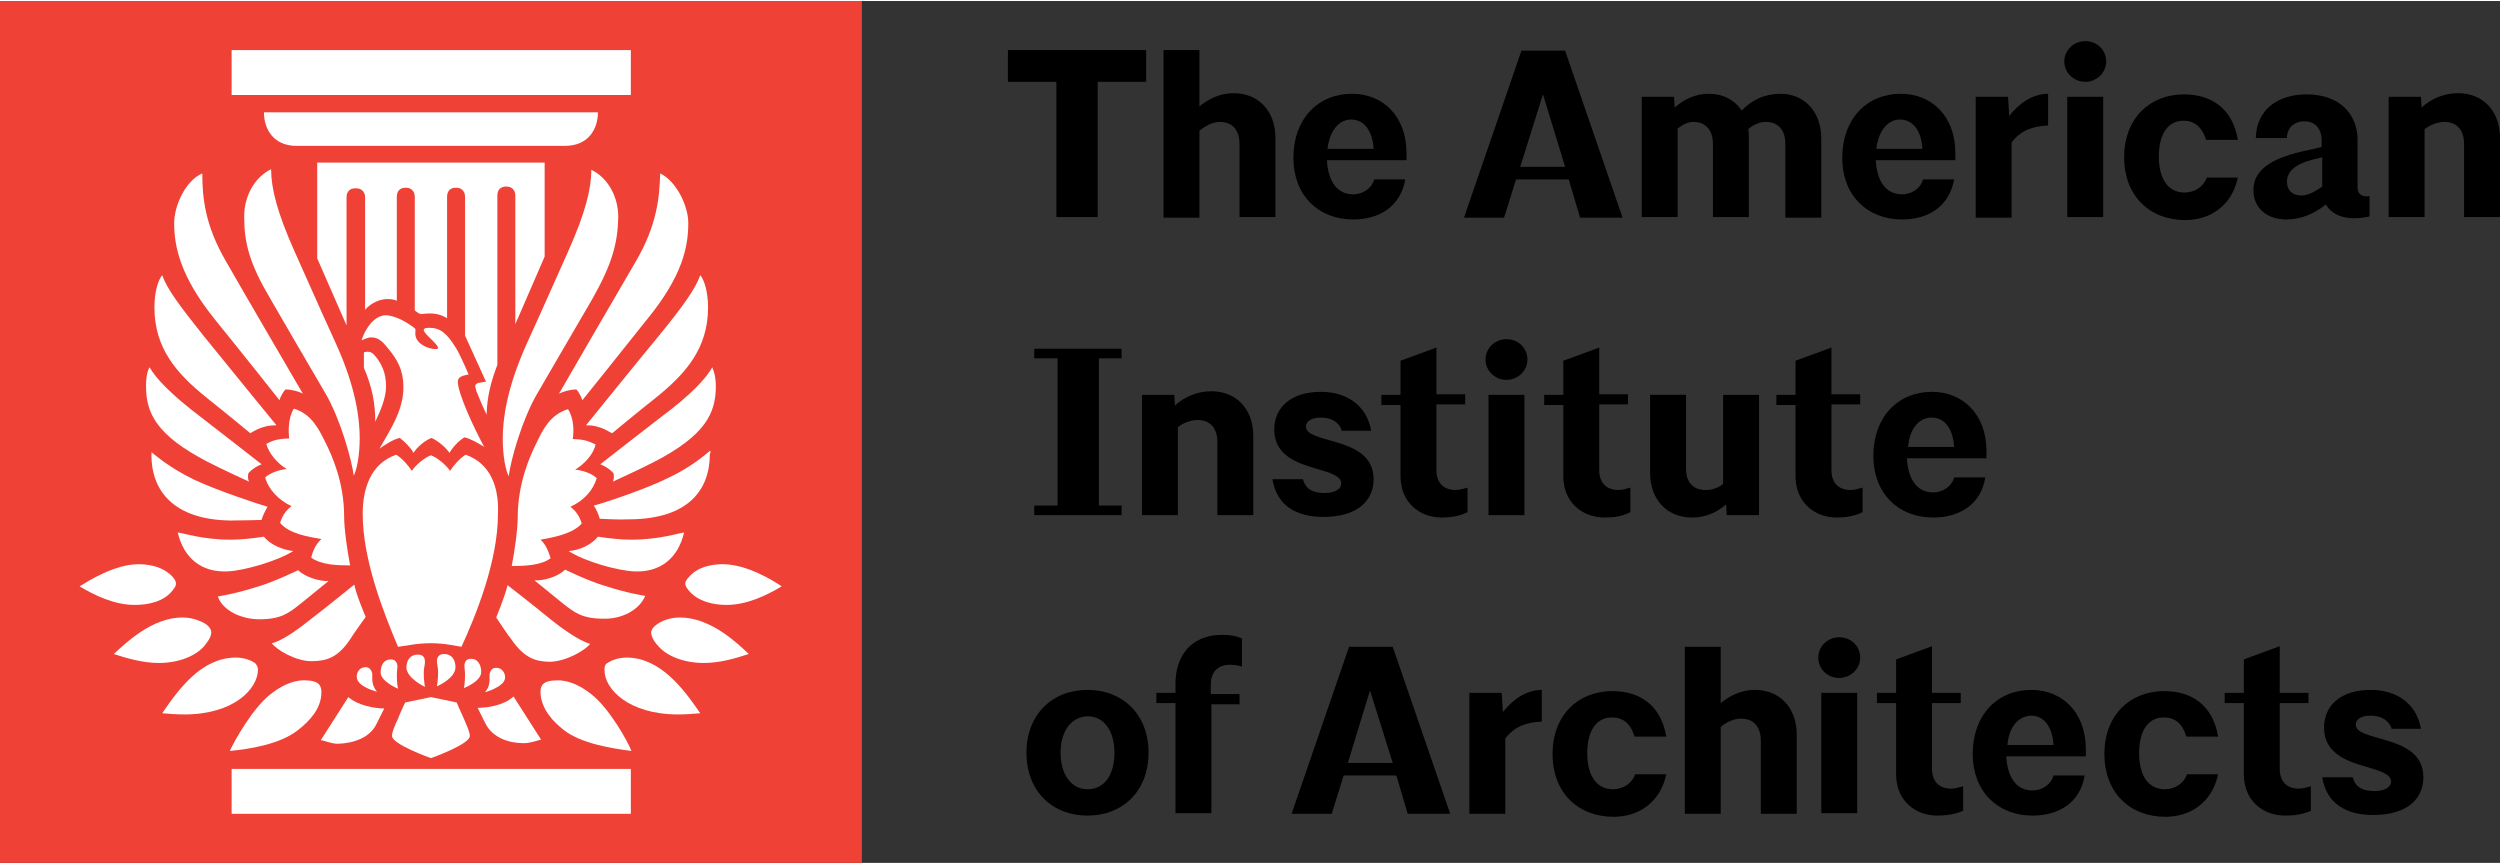 <?xml version="1.0" encoding="UTF-8"?>
<!-- Generator: Adobe Illustrator 22.1.0, SVG Export Plug-In . SVG Version: 6.00 Build 0)  -->
<svg width="1800px" height="622px" xmlns="http://www.w3.org/2000/svg" xmlns:xlink="http://www.w3.org/1999/xlink" id="Layer_1" x="0px" y="0px" viewBox="0 0 417.7 144" style="enable-background:new 0 0 417.7 144;" xml:space="preserve">
<rect x="0" y="0" width="417.7" height="144" fill="#333333" stroke="none"/>
<style type="text/css">
	.st0{fill:#EF4135;}
	.st1{fill:#FFFFFF;}
	.st2{fill:none;}
</style>
<g>
	<path d="M183.4,13.5v22.6h-6.9V13.5h-8.1V8.2h23.1v5.3H183.4z"></path>
	<path d="M200.4,21.7v14.5h-6V8.2h6v9.4c1.6-1.3,3.5-2.2,5.7-2.2c4.1,0,7,2.9,7,7.5v13.2h-6V23.9c0-2.1-1-3.7-3.3-3.7   C202.7,20.2,201.4,20.8,200.4,21.7z"></path>
	<path d="M226.1,36.5c-5.9,0-10-4.1-10-10.3c0-6.5,4.1-10.7,9.8-10.7c5.1,0,9.1,3.7,9.1,9.9v1.2h-13.3c0.2,3.4,1.6,5.7,4.4,5.7   c1.6,0,3.1-1,3.5-2.5h5.2C234,34.3,230.5,36.5,226.1,36.5z M221.8,24.7h7.7c-0.2-3.1-1.6-4.9-3.8-4.9   C224,19.8,222.2,21.3,221.8,24.7z"></path>
	<path d="M262.1,29.8h-8.8l-2,6.4h-6.7l9.6-27.9h7.3l9.6,27.9h-7.1L262.1,29.8z M257.8,15.6L254,27.7h7.5L257.8,15.6z"></path>
	<path d="M280.3,21.3v14.8h-6V16h5.4l0.1,1.8c1.6-1.4,3.5-2.3,5.7-2.3c2.4,0,4.3,1,5.5,2.8c1.7-1.8,3.9-2.8,6.5-2.8   c3.9,0,6.8,2.9,6.8,7.5v13.2h-6V23.9c0-2.1-1-3.7-3.3-3.7c-0.9,0-2,0.4-2.9,1.2c0.1,0.5,0.1,1,0.1,1.5v13.2h-6V23.9   c0-2.1-1-3.7-3.3-3.7C282.1,20.2,281.2,20.6,280.3,21.3z"></path>
	<path d="M317.8,36.5c-5.9,0-10-4.1-10-10.3c0-6.5,4.1-10.7,9.8-10.7c5.1,0,9.1,3.7,9.1,9.9v1.2h-13.3c0.2,3.4,1.6,5.7,4.4,5.7   c1.6,0,3.1-1,3.5-2.5h5.2C325.7,34.3,322.2,36.5,317.8,36.5z M313.5,24.7h7.7c-0.2-3.1-1.6-4.9-3.8-4.9   C315.7,19.8,313.9,21.3,313.5,24.7z"></path>
	<path d="M330.1,36.1V16h5.4l0.2,3.2c1.8-2.3,4.1-3.7,6.5-3.7v5.3c-2.6,0.1-4.5,0.8-6.1,2.8v12.6H330.1z"></path>
	<path d="M344.9,10.1c0-1.9,1.6-3.4,3.5-3.4c2,0,3.5,1.5,3.5,3.4c0,1.9-1.6,3.4-3.5,3.4C346.5,13.5,344.9,12,344.9,10.1z M351.4,16   v20.1h-6V16H351.4z"></path>
	<path d="M364.8,20c-2.5,0-4.1,2.1-4.1,6c0,3.5,1.4,6,4.3,6c1.7,0,3.2-1,3.7-2.5h5.2c-1,4.7-4.6,7.1-8.8,7.1   c-6,0-10.2-4.1-10.2-10.5c0-6.4,4.2-10.5,10-10.5c4.4,0,8.1,2.2,9,7.6h-5.3C367.9,21,366.6,20,364.8,20z"></path>
	<path d="M388.6,34c-2.1,1.7-4.4,2.5-6.6,2.5c-3.1,0-5.5-1.8-5.5-4.9c0-3.1,2.5-5.2,8.3-6.5l3.1-0.7v-1.1c0-2-1.1-3.2-2.9-3.2   c-1.8,0-2.9,1.2-2.9,2.8h-5.2c0.1-4.7,3.6-7.3,8.5-7.3c5.5,0,8.5,3.3,8.5,7.6v8c0,1.1,0.8,1.6,2,1.4v3.4   C392.7,36.7,389.9,36.2,388.6,34z M388,31v-4.9l-1.6,0.4c-3.1,0.8-4.3,2.1-4.3,3.7c0,1.4,0.9,2.3,2.4,2.3   C385.6,32.5,386.7,31.9,388,31z"></path>
	<path d="M405.1,21.4v14.7h-6V16h5.4l0.1,1.8c1.6-1.5,3.8-2.4,6.1-2.4c4.1,0,7,2.9,7,7.5v13.2h-6V23.9c0-2.1-1-3.7-3.3-3.7   C407.4,20.2,406.2,20.6,405.1,21.4z"></path>
	<path d="M172.8,85.9v-1.6h3.9V59.7h-3.9v-1.6h14.6v1.6h-3.8v24.6h3.8v1.6H172.8z"></path>
	<path d="M196.8,71.2v14.7h-6V65.8h5.4l0.1,1.8c1.6-1.5,3.8-2.4,6.1-2.4c4.1,0,7,2.9,7,7.5v13.2h-6V73.7c0-2.1-1-3.7-3.3-3.7   C199.1,70,197.8,70.4,196.8,71.2z"></path>
	<path d="M224.2,71.8c-0.4-1.3-1.6-2.2-3.5-2.2c-1.6,0-2.5,0.6-2.5,1.5c0,1.4,2.4,1.8,5,2.6c3.1,0.9,6.3,2.3,6.3,6.2   c0,3.6-2.7,6.3-8.4,6.3c-4.5,0-7.8-1.9-8.5-6.3h5.1c0.4,1.6,1.6,2.3,3.6,2.3c2,0,2.8-0.8,2.8-1.6c0-1.3-2-1.8-4.3-2.5   c-3.1-0.9-6.9-2.2-6.9-6.5c0-3.7,2.8-6.3,7.8-6.3c4,0,7.6,2,8.4,6.5H224.2z"></path>
	<path d="M240.9,86.3c-3.7,0-6.9-2.5-6.9-6.9V67.5h-3.2v-1.7h3.2v-5.7l6-2.2v7.8h4.8v1.7h-4.8v11c0,2.1,1.2,3.3,3.2,3.3   c0.6,0,1.3-0.2,2-0.4v4.1C243.8,86.1,242.3,86.3,240.9,86.3z"></path>
	<path d="M248.2,59.9c0-1.9,1.6-3.4,3.5-3.4c2,0,3.5,1.5,3.5,3.4c0,1.9-1.6,3.4-3.5,3.4C249.8,63.3,248.2,61.8,248.2,59.9z    M254.7,65.8v20.1h-6V65.8H254.7z"></path>
	<path d="M268.1,86.3c-3.7,0-6.9-2.5-6.9-6.9V67.5H258v-1.7h3.2v-5.7l6-2.2v7.8h4.8v1.7h-4.8v11c0,2.1,1.2,3.3,3.2,3.3   c0.6,0,1.3-0.2,2-0.4v4.1C271.1,86.1,269.6,86.3,268.1,86.3z"></path>
	<path d="M288.4,84.1c-1.6,1.4-3.5,2.2-5.7,2.2c-4.1,0-7-2.9-7-7.5v-13h6v12.4c0,2,1,3.5,3.3,3.5c1,0,2-0.3,2.9-1V65.8h6v20.1h-5.4   L288.4,84.1z"></path>
	<path d="M306.9,86.3c-3.7,0-6.9-2.5-6.9-6.9V67.5h-3.2v-1.7h3.2v-5.7l6-2.2v7.8h4.8v1.7h-4.8v11c0,2.1,1.2,3.3,3.2,3.3   c0.6,0,1.3-0.2,2-0.4v4.1C309.8,86.1,308.3,86.3,306.9,86.3z"></path>
	<path d="M323,86.3c-5.9,0-10-4.1-10-10.3c0-6.5,4.1-10.7,9.8-10.7c5.1,0,9.1,3.7,9.1,9.9v1.2h-13.3c0.2,3.4,1.6,5.7,4.4,5.7   c1.6,0,3.1-1,3.5-2.5h5.2C331,84.1,327.4,86.3,323,86.3z M318.8,74.5h7.7c-0.2-3.1-1.6-4.9-3.8-4.9   C320.9,69.6,319.1,71.1,318.8,74.5z"></path>
	<path d="M171.5,125.6c0-6.4,4.3-10.5,10.2-10.5s10.2,4.1,10.2,10.5c0,6.4-4.3,10.5-10.2,10.5S171.5,132,171.5,125.6z M177.2,125.6   c0,3.5,1.7,6.1,4.5,6.1c2.9,0,4.5-2.5,4.5-6.1s-1.7-6.1-4.5-6.1C178.9,119.6,177.2,122.1,177.2,125.6z"></path>
	<path d="M202.4,117.3v18.4h-6v-18.4h-3.2v-1.7h3.2V114c0-4.2,2.3-8.1,7.8-8.1c1.4,0,2.4,0.2,3.3,0.6v4.7c-0.7-0.2-1.3-0.3-2-0.3   c-1.8,0-3.2,1-3.2,3.3v1.6h4.8v1.7H202.4z"></path>
	<path d="M233.3,129.4h-8.8l-2,6.4h-6.7l9.6-27.9h7.3l9.6,27.9h-7.1L233.3,129.4z M228.9,115.2l-3.7,12.1h7.5L228.9,115.2z"></path>
	<path d="M245.5,135.7v-20.1h5.4l0.2,3.2c1.8-2.3,4.1-3.7,6.5-3.7v5.3c-2.6,0.1-4.5,0.8-6.1,2.8v12.6H245.5z"></path>
	<path d="M269.3,119.7c-2.5,0-4.1,2.1-4.1,6c0,3.5,1.4,6,4.3,6c1.7,0,3.2-1,3.7-2.5h5.2c-1,4.7-4.6,7.1-8.8,7.1   c-6,0-10.2-4.1-10.2-10.5c0-6.4,4.2-10.5,10-10.5c4.4,0,8.1,2.2,9,7.6h-5.3C272.4,120.6,271.1,119.7,269.3,119.7z"></path>
	<path d="M287.5,121.3v14.5h-6v-27.9h6v9.4c1.6-1.3,3.5-2.2,5.7-2.2c4.1,0,7,2.9,7,7.5v13.2h-6v-12.2c0-2.1-1-3.7-3.3-3.7   C289.8,119.9,288.5,120.4,287.5,121.3z"></path>
	<path d="M303.8,109.7c0-1.9,1.6-3.4,3.5-3.4c2,0,3.5,1.5,3.5,3.4c0,1.9-1.6,3.4-3.5,3.4C305.3,113.1,303.8,111.6,303.8,109.7z    M310.3,115.6v20.1h-6v-20.1H310.3z"></path>
	<path d="M323.7,136.1c-3.7,0-6.9-2.5-6.9-6.9v-11.9h-3.2v-1.7h3.2V110l6-2.2v7.8h4.8v1.7h-4.8v11c0,2.1,1.2,3.3,3.2,3.3   c0.6,0,1.3-0.2,2-0.4v4.1C326.6,135.9,325.1,136.1,323.7,136.1z"></path>
	<path d="M339.6,136.1c-5.9,0-10-4.1-10-10.3c0-6.5,4.1-10.7,9.8-10.7c5.1,0,9.1,3.7,9.1,9.9v1.2h-13.3c0.2,3.4,1.6,5.7,4.4,5.7   c1.6,0,3.1-1,3.5-2.5h5.2C347.6,133.9,344,136.1,339.6,136.1z M335.4,124.3h7.7c-0.2-3.1-1.6-4.9-3.8-4.9   C337.5,119.5,335.7,120.9,335.4,124.3z"></path>
	<path d="M361.5,119.7c-2.5,0-4.1,2.1-4.1,6c0,3.5,1.4,6,4.3,6c1.7,0,3.2-1,3.7-2.5h5.2c-1,4.7-4.6,7.1-8.8,7.1   c-6,0-10.2-4.1-10.2-10.5c0-6.4,4.2-10.5,10-10.5c4.4,0,8.1,2.2,9,7.6h-5.3C364.6,120.6,363.3,119.7,361.5,119.7z"></path>
	<path d="M381.8,136.1c-3.7,0-6.9-2.5-6.9-6.9v-11.9h-3.2v-1.7h3.2V110l6-2.2v7.8h4.8v1.7h-4.8v11c0,2.1,1.2,3.3,3.2,3.3   c0.6,0,1.3-0.2,2-0.4v4.1C384.8,135.9,383.3,136.1,381.8,136.1z"></path>
	<path d="M399.6,121.6c-0.4-1.3-1.6-2.2-3.5-2.2c-1.6,0-2.5,0.6-2.5,1.5c0,1.4,2.4,1.8,5,2.6c3.1,0.9,6.3,2.3,6.3,6.2   c0,3.6-2.7,6.3-8.4,6.3c-4.5,0-7.8-1.9-8.5-6.3h5.1c0.4,1.6,1.6,2.3,3.6,2.3s2.8-0.8,2.8-1.6c0-1.3-2-1.8-4.3-2.5   c-3.1-0.9-6.9-2.2-6.9-6.5c0-3.7,2.8-6.3,7.8-6.3c4,0,7.6,2,8.4,6.5H399.6z"></path>
</g>
<g>
	<g>
		<rect class="st0" width="144" height="144"></rect>
		<g>
			<path class="st1" d="M69.1,75.5c0.5-0.9,1.9-2.1,3-2.5c1.1,0.5,2.4,1.6,3,2.5c0.5-0.9,1.5-2,2.5-2.6c1,0.2,2.5,1.1,3.3,1.6     c-1.9-3.5-4.4-9-4.4-10.9c0-0.5,0.3-0.8,0.9-1c0.3-0.1,0.9-0.2,0.9-0.2s-1.5-3.5-2.1-4.4c-1.6-2.6-2.7-3.4-4.5-3.4     c-0.6,0-0.9,0.1-0.9,0.4c0,0.6,2.4,2.3,2.4,3c-0.1,0.5-4.1-0.2-3.8-2.7c0.1-0.6-0.1-0.6-0.2-0.7c-0.9-0.7-2.9-2-4.7-2.1     c-2,0-3.5,2.3-4.1,4.2c0,0,1-0.5,1.6-0.5c1,0,1.7,0.4,2.8,1.8c1.6,1.9,2.6,3.7,2.6,6.5c0,3.8-2,6.8-4,10.3     c0.7-0.5,2.3-1.6,3.4-1.8C67.6,73.6,68.6,74.6,69.1,75.5z"></path>
			<path class="st1" d="M49.5,24.2h44.9c3.9,0,5.5-2.8,5.5-5.6H44.1C44.1,21.4,45.7,24.2,49.5,24.2z"></path>
			<path class="st1" d="M61.4,58.6c-0.3,0-0.6,0.1-0.6,0.1v2.6c1.4,3.2,1.9,6,1.9,9c0.9-1.9,1.8-4,1.8-5.9c0-2.4-0.8-3.7-1.5-4.7     C62.3,58.8,62,58.6,61.4,58.6z"></path>
			<path class="st1" d="M72,126.5c0,0,6.5-2.3,6.5-3.7c0-0.6-0.4-1.5-1-2.9c-0.6-1.3-1.2-2.7-1.2-2.7l-4.3-0.9l-4.3,0.9     c0,0-0.7,1.4-1.2,2.7c-0.6,1.3-1,2.2-1,2.9C65.5,124.2,72,126.5,72,126.5z"></path>
			<path class="st1" d="M77.8,75.8c-1,0.6-2.1,1.9-2.6,2.7c-0.7-1-2.1-2.2-3.2-2.6c-1.1,0.4-2.5,1.6-3.2,2.6     c-0.5-0.8-1.6-2.1-2.6-2.7c-4.3,1.5-5.6,5.7-5.6,9.9c0,7.7,3.5,16.5,5.9,22.2l2-0.3c2.3-0.4,4.6-0.4,6.9,0l1.7,0.3     c2.3-5,6.1-14.2,6.1-22.2C83.4,81.5,82.1,77.3,77.8,75.8z"></path>
			<path class="st1" d="M76.1,111.3c0-1.2-0.6-2.2-1.9-2.2c-0.9,0-1.2,0.6-1.2,1.2c0,0.5,0.2,1,0.2,1.9c0,1.2-0.2,2.3-0.2,2.3     S76.1,113.2,76.1,111.3z"></path>
			<path class="st1" d="M80.4,112.1c0-1.1-0.5-2.2-1.7-2.2c-0.8,0-1.1,0.5-1.1,1.2c0,0.3,0.1,1.1,0.1,1.3c0,1.7-0.2,2.4-0.2,2.4     S80.4,113.7,80.4,112.1z"></path>
			<path class="st1" d="M84.4,113c0-0.7-0.5-1.6-1.5-1.6c-0.7,0-1,0.5-1.1,1.1c0,0.3,0,0.7,0,0.9c0,1.4-0.8,2.1-0.8,2.1     S84.4,114.6,84.4,113z"></path>
			<rect x="38.7" y="8.2" class="st1" width="66.7" height="7.5"></rect>
			<rect x="38.7" y="128.3" class="st1" width="66.7" height="7.5"></rect>
			<path class="st1" d="M94.2,121.8c2.9,2.3,8.2,3.1,11.3,3.5c-0.6-1.6-3.7-7.1-6.6-9.4c-1.5-1.2-3.5-2.4-5.7-2.4     c-1.2,0-2.2,0.2-2.6,0.8c-0.2,0.3-0.3,0.7-0.3,1.2C90.4,118.3,92.4,120.4,94.2,121.8z"></path>
			<path class="st1" d="M113.3,119.2c1.3,0,2.6-0.1,3.7-0.2c-2.8-4.1-6.7-9.3-12.3-9.3c-1.5,0-2.6,0.5-3.2,0.9     c-0.4,0.2-0.5,0.6-0.5,1.1C100.9,114.9,105,119.2,113.3,119.2z"></path>
			<path class="st1" d="M117.6,110.6c2.7,0,5.4-0.8,7.5-1.5c-2-1.9-6.4-6.1-11.5-6.1c-1,0-2,0.2-2.9,0.6c-0.6,0.3-1.9,1-1.9,1.9     c0,0.9,0.8,1.9,1.2,2.3C111.3,109.3,114,110.6,117.6,110.6z"></path>
			<path class="st1" d="M121.4,100.9c3.4,0,6.7-1.6,9.2-3.1c-1.3-0.9-5.8-3.7-9.8-3.7c-1.6,0-3.4,0.3-4.8,1.3     c-0.5,0.4-1.5,1.3-1.5,1.9c0,0.6,0.4,0.9,0.5,1.1C116.6,100.4,119.3,100.9,121.4,100.9z"></path>
			<path class="st1" d="M53.7,115.5c0-0.5-0.1-0.9-0.3-1.2c-0.4-0.6-1.4-0.8-2.6-0.8c-2.2,0-4.2,1.2-5.7,2.4c-2.9,2.3-6,7.8-6.7,9.4     c3.2-0.3,8.4-1.1,11.4-3.5C51.6,120.4,53.7,118.3,53.7,115.5z"></path>
			<path class="st1" d="M43.1,111.7c0-0.4-0.2-0.8-0.5-1.1c-0.6-0.4-1.7-0.9-3.2-0.9c-5.7,0-9.5,5.2-12.3,9.3     c1.1,0.1,2.4,0.2,3.7,0.2C39.1,119.2,43.1,114.9,43.1,111.7z"></path>
			<path class="st1" d="M34.1,107.8c0.3-0.4,1.2-1.4,1.2-2.3c0-1-1.3-1.7-1.9-1.9c-0.9-0.4-1.9-0.6-2.9-0.6c-5.1,0-9.4,4.2-11.5,6.1     c2.1,0.7,4.9,1.5,7.5,1.5C30.1,110.6,32.8,109.3,34.1,107.8z"></path>
			<path class="st1" d="M28.9,98.4c0.1-0.2,0.5-0.5,0.5-1.1c0-0.7-1-1.6-1.5-1.9c-1.4-1-3.2-1.3-4.8-1.3c-4,0-8.5,2.9-9.8,3.7     c2.5,1.5,5.8,3.1,9.2,3.1C24.7,100.9,27.4,100.4,28.9,98.4z"></path>
			<path class="st1" d="M87.5,124c1.1,0,2.1-0.4,2.9-0.6l-4.6-7.2c-1.6,1.5-4.4,1.9-6,1.9c0,0,0.6,1.2,1.3,2.6     C82.3,123.1,85,124,87.5,124z"></path>
			<path class="st1" d="M62.9,120.8c0.7-1.4,1.3-2.6,1.3-2.6c-1.6,0-4.4-0.5-6-1.9l-4.6,7.2c0.8,0.1,1.7,0.6,2.9,0.6     C59.1,124,61.8,123.1,62.9,120.8z"></path>
			<path class="st1" d="M45.2,49.8c1.9,3.3,6.5,11.2,9.2,15.8c2.5,4.3,4.4,11.2,4.7,13.7c0.5-0.9,1-3.3,1-6.3     c0-3.1-0.6-8.3-3.9-15.6c-1-2.2-3.1-6.8-7-15.6c-2.9-6.5-3.9-10.5-3.9-13.7c-2.7,1.3-4.5,4.4-4.5,7.9     C40.8,40.5,41.7,43.9,45.2,49.8z"></path>
			<path class="st1" d="M48.3,73.1c-2.3,0-3.2,0.6-3.8,0.9c0.4,1.6,1.9,3.3,3.4,4.2c-1.2,0.1-2.7,0.6-3.6,1.4     c0.6,2.1,2.3,3.8,4.4,4.8c-0.9,0.7-1.5,1.5-1.9,2.8c1.5,1.8,4.6,2.3,6.9,2.7c-0.8,0.7-1.4,1.8-1.7,3.1c1.6,1.2,4.3,1.3,6.5,1.3     c-0.5-2.6-1-6.1-1-8.1c0-5.8-2-10.2-3.2-12.6c-1.1-2.2-2.3-4.6-5.2-5.5C48.1,69.7,48.2,71.9,48.3,73.1z"></path>
			<path class="st1" d="M52,110.3c2.6,0,4.5-0.6,6.6-3.8c0.2-0.4,2.5-3.6,2.5-3.6s-1.6-3.7-1.9-5.4c0,0-4.8,3.9-7.3,5.8     c-1.5,1.2-4.6,3.6-6.5,4C46.2,108.4,49.4,110.3,52,110.3z"></path>
			<path class="st1" d="M43.4,103.3c3.6,0,4.9-1.1,6.7-2.5c1.6-1.3,4.8-3.9,4.8-3.9c-1.7,0.1-4.1-0.8-5.1-1.8c0,0-3.9,1.9-6.6,2.7     c-4.1,1.3-5.9,1.5-6.8,1.7C37.2,101.8,40.2,103.3,43.4,103.3z"></path>
			<path class="st1" d="M38,95.3c2.7-0.1,8.3-1.7,11-3.4c-1.7-0.2-3.8-1-4.9-2.4c-2,0.3-3.9,0.5-5.5,0.5c-4.8,0-7.9-1.1-8.9-1.2     C30.7,93.1,33.7,95.5,38,95.3z"></path>
			<path class="st1" d="M25.3,75.9c0,5.8,3.6,10.8,13.3,10.9c2.1,0,5.1-0.1,5.1-0.1c0.1-0.5,0.7-1.7,1-2.2     c-1.4-0.4-8.4-2.7-12.2-4.5c-4.2-2-6.5-4.1-7.3-4.7C25.4,75.3,25.3,75.6,25.3,75.9z"></path>
			<path class="st1" d="M33.8,69.7c-5.3-4-7.8-6.7-8.8-8.5c-0.3,0.4-0.6,1.4-0.6,3.2c0,4.5,1.8,8.2,10.3,12.6     c2.3,1.2,6.9,3.3,6.9,3.3c-0.2-0.4-0.2-1-0.1-1.4c0,0,0.7-0.9,2.2-1.5C43.7,77.4,35.9,71.3,33.8,69.7z"></path>
			<path class="st1" d="M33.9,55.8c-3.9-4.9-6-7.7-6.8-10c-0.8,1-1.3,3.1-1.3,5.4c0,6.8,3.7,11,8.5,14.9c3.9,3.1,7.5,6.1,7.5,6.1     c-0.1,0.2,1.7-1.4,4.4-1.3C46.2,70.9,36.8,59.4,33.9,55.8z"></path>
			<path class="st1" d="M33.8,28.8c-2.8,1.2-4.7,5.4-4.7,8.3c0,3.9,1,8.9,6.8,16.1c4.7,5.8,10.8,13.5,10.8,13.5     c0.1-0.5,0.6-1.4,1-1.8c1.1,0,2.4,0.4,2.9,0.7c0,0-10.4-17.8-12.9-22.2C34.3,37.5,33.8,33,33.8,28.8z"></path>
			<path class="st1" d="M103.3,36.1c0-3.5-1.8-6.6-4.5-7.9c0,3.2-1,7.2-3.9,13.7c-3.9,8.8-6,13.4-7,15.6C84.6,64.9,84,70,84,73.1     c0,3,0.5,5.4,1,6.3c0.3-2.6,2.2-9.4,4.7-13.7c2.7-4.6,7.3-12.6,9.2-15.8C102.3,43.9,103.2,40.5,103.3,36.1z"></path>
			<path class="st1" d="M107.8,99.4c-0.9-0.2-2.7-0.4-6.8-1.7c-2.7-0.8-6.6-2.7-6.6-2.7c-1,1.1-3.5,1.9-5.1,1.8c0,0,3.2,2.6,4.8,3.9     c1.8,1.4,3.1,2.5,6.7,2.5C103.8,103.3,106.8,101.8,107.8,99.4z"></path>
			<path class="st1" d="M114.3,88.8c-1,0.1-4.1,1.2-8.9,1.2c-1.6,0-3.5-0.2-5.5-0.5c-1.1,1.4-3.2,2.3-4.9,2.4     c2.8,1.8,8.3,3.3,11,3.4C110.3,95.5,113.3,93.1,114.3,88.8z"></path>
			<path class="st1" d="M100.3,77.4c1.5,0.6,2.2,1.5,2.2,1.5c0.1,0.3,0.1,1-0.1,1.4c0,0,4.6-2.1,6.9-3.3c8.5-4.4,10.3-8.1,10.3-12.6     c0-1.8-0.4-2.7-0.6-3.2c-1,1.8-3.4,4.5-8.8,8.5C108.1,71.3,100.3,77.4,100.3,77.4z"></path>
			<path class="st1" d="M106.3,43.4c-2.6,4.4-12.9,22.2-12.9,22.2c0.6-0.3,1.8-0.7,2.9-0.7c0.4,0.4,0.8,1.2,1,1.8     c0,0,6.2-7.7,10.8-13.5C114,46,115,41.1,115,37.1c0-2.9-2-7-4.7-8.3C110.2,33,109.7,37.5,106.3,43.4z"></path>
			<g>
				<polygon class="st2" points="76.2,31.3 76.2,31.3 76.2,31.3     "></polygon>
				<polygon class="st2" points="84.6,31.3 84.6,31.3 84.6,31.3     "></polygon>
				<polygon class="st2" points="67.8,31.3 67.8,31.3 67.8,31.3     "></polygon>
				<path class="st1" d="M53,27v16l4.9,11.2V33v-0.2c0-1,0.6-1.5,1.4-1.5h0.3c0.7,0,1.4,0.5,1.4,1.5v0.2v18.6      c0.3-0.4,1.7-1.8,3.8-1.8c0.8,0,1.4,0.2,1.5,0.3l0-17.2l0,0v-0.2c0-1,0.6-1.5,1.4-1.5h0.1l0,0l0,0h0.1c0.7,0,1.4,0.5,1.4,1.5      v0.2v0l0,18.8c0.1,0.1,0.3,0.2,0.4,0.3c0.3,0.2,0.4,0.3,0.8,0.3c0.2,0,0.6-0.1,1.3-0.1c1.5,0,2.4,0.5,2.9,0.8l0-20.1v0v-0.2      c0-1,0.6-1.5,1.4-1.5h0.1l0,0l0,0h0.1c0.7,0,1.4,0.5,1.4,1.5v0.2l0,0v23l3.5,7.7c0,0-0.8,0.1-1.2,0.2c-0.5,0.1-0.6,0.4-0.6,0.5      c0,0.3,0.2,0.7,0.2,0.9c0.1,0.2,1,2.5,1.7,3.9c0.1-3.1,0.7-5.4,1.8-8.3l0-28.1c0,0,0,0,0,0v-0.2c0-1,0.6-1.5,1.4-1.5h0.1l0,0      l0,0h0.1c0.7,0,1.4,0.5,1.4,1.5v0.2c0,0,0,0,0,0V54L91,42.7L91,27H53z"></path>
				<polygon class="st0" points="69.3,32.8 69.3,33.1 69.3,33.1     "></polygon>
			</g>
			<path class="st1" d="M98.6,107.4c-1.9-0.5-5-2.8-6.5-4c-2.4-2-7.3-5.8-7.3-5.8c-0.4,1.8-1.9,5.4-1.9,5.4s2.2,3.3,2.5,3.6     c2.2,3.2,4.1,3.8,6.6,3.8C94.7,110.3,97.9,108.4,98.6,107.4z"></path>
			<path class="st1" d="M118.7,75.1c-0.8,0.6-3,2.7-7.3,4.7c-3.9,1.9-10.9,4.2-12.2,4.5c0.4,0.5,0.9,1.7,1,2.2c0,0,3,0.2,5.1,0.1     c9.8-0.1,13.3-5,13.3-10.9C118.7,75.6,118.7,75.3,118.7,75.1z"></path>
			<path class="st1" d="M97.9,70.9c2.6-0.1,4.4,1.5,4.4,1.3c0,0,3.6-3,7.5-6.1c4.8-3.9,8.5-8.1,8.5-14.9c0-2.3-0.5-4.4-1.3-5.4     c-0.8,2.3-2.9,5.2-6.8,10C107.2,59.4,97.9,70.9,97.9,70.9z"></path>
			<path class="st1" d="M94.9,68.2c-2.9,0.9-4.1,3.2-5.2,5.5c-1.2,2.4-3.2,6.9-3.2,12.6c0,2-0.5,5.5-1,8.1c2.2,0,4.9-0.1,6.5-1.3     c-0.4-1.3-0.9-2.4-1.7-3.1c2.3-0.4,5.4-1,6.9-2.7c-0.4-1.3-1-2.1-1.9-2.8c2.2-1,3.8-2.7,4.4-4.8c-0.9-0.8-2.4-1.3-3.6-1.4     c1.5-0.9,3.1-2.6,3.4-4.2c-0.7-0.3-1.5-0.9-3.8-0.9C95.9,71.9,95.9,69.7,94.9,68.2z"></path>
			<path class="st1" d="M71,114.6c0,0-0.2-1.1-0.2-2.3c0-0.9,0.2-1.3,0.2-1.9c0-0.7-0.3-1.2-1.2-1.2c-1.3,0-1.9,1-1.9,2.2     C68,113.2,71,114.6,71,114.6z"></path>
			<path class="st1" d="M66.5,114.9c0,0-0.2-0.8-0.2-2.4c0-0.2,0.1-1,0.1-1.3c0-0.7-0.4-1.2-1.1-1.2c-1.2,0-1.7,1-1.7,2.2     C63.6,113.7,66.5,114.9,66.5,114.9z"></path>
			<path class="st1" d="M63,115.4c0,0-0.8-0.8-0.8-2.1c0-0.2,0-0.6,0-0.9c-0.1-0.5-0.4-1.1-1.1-1.1c-1,0-1.5,0.8-1.5,1.6     C59.6,114.6,63,115.4,63,115.4z"></path>
		</g>
	</g>
</g>
</svg>
